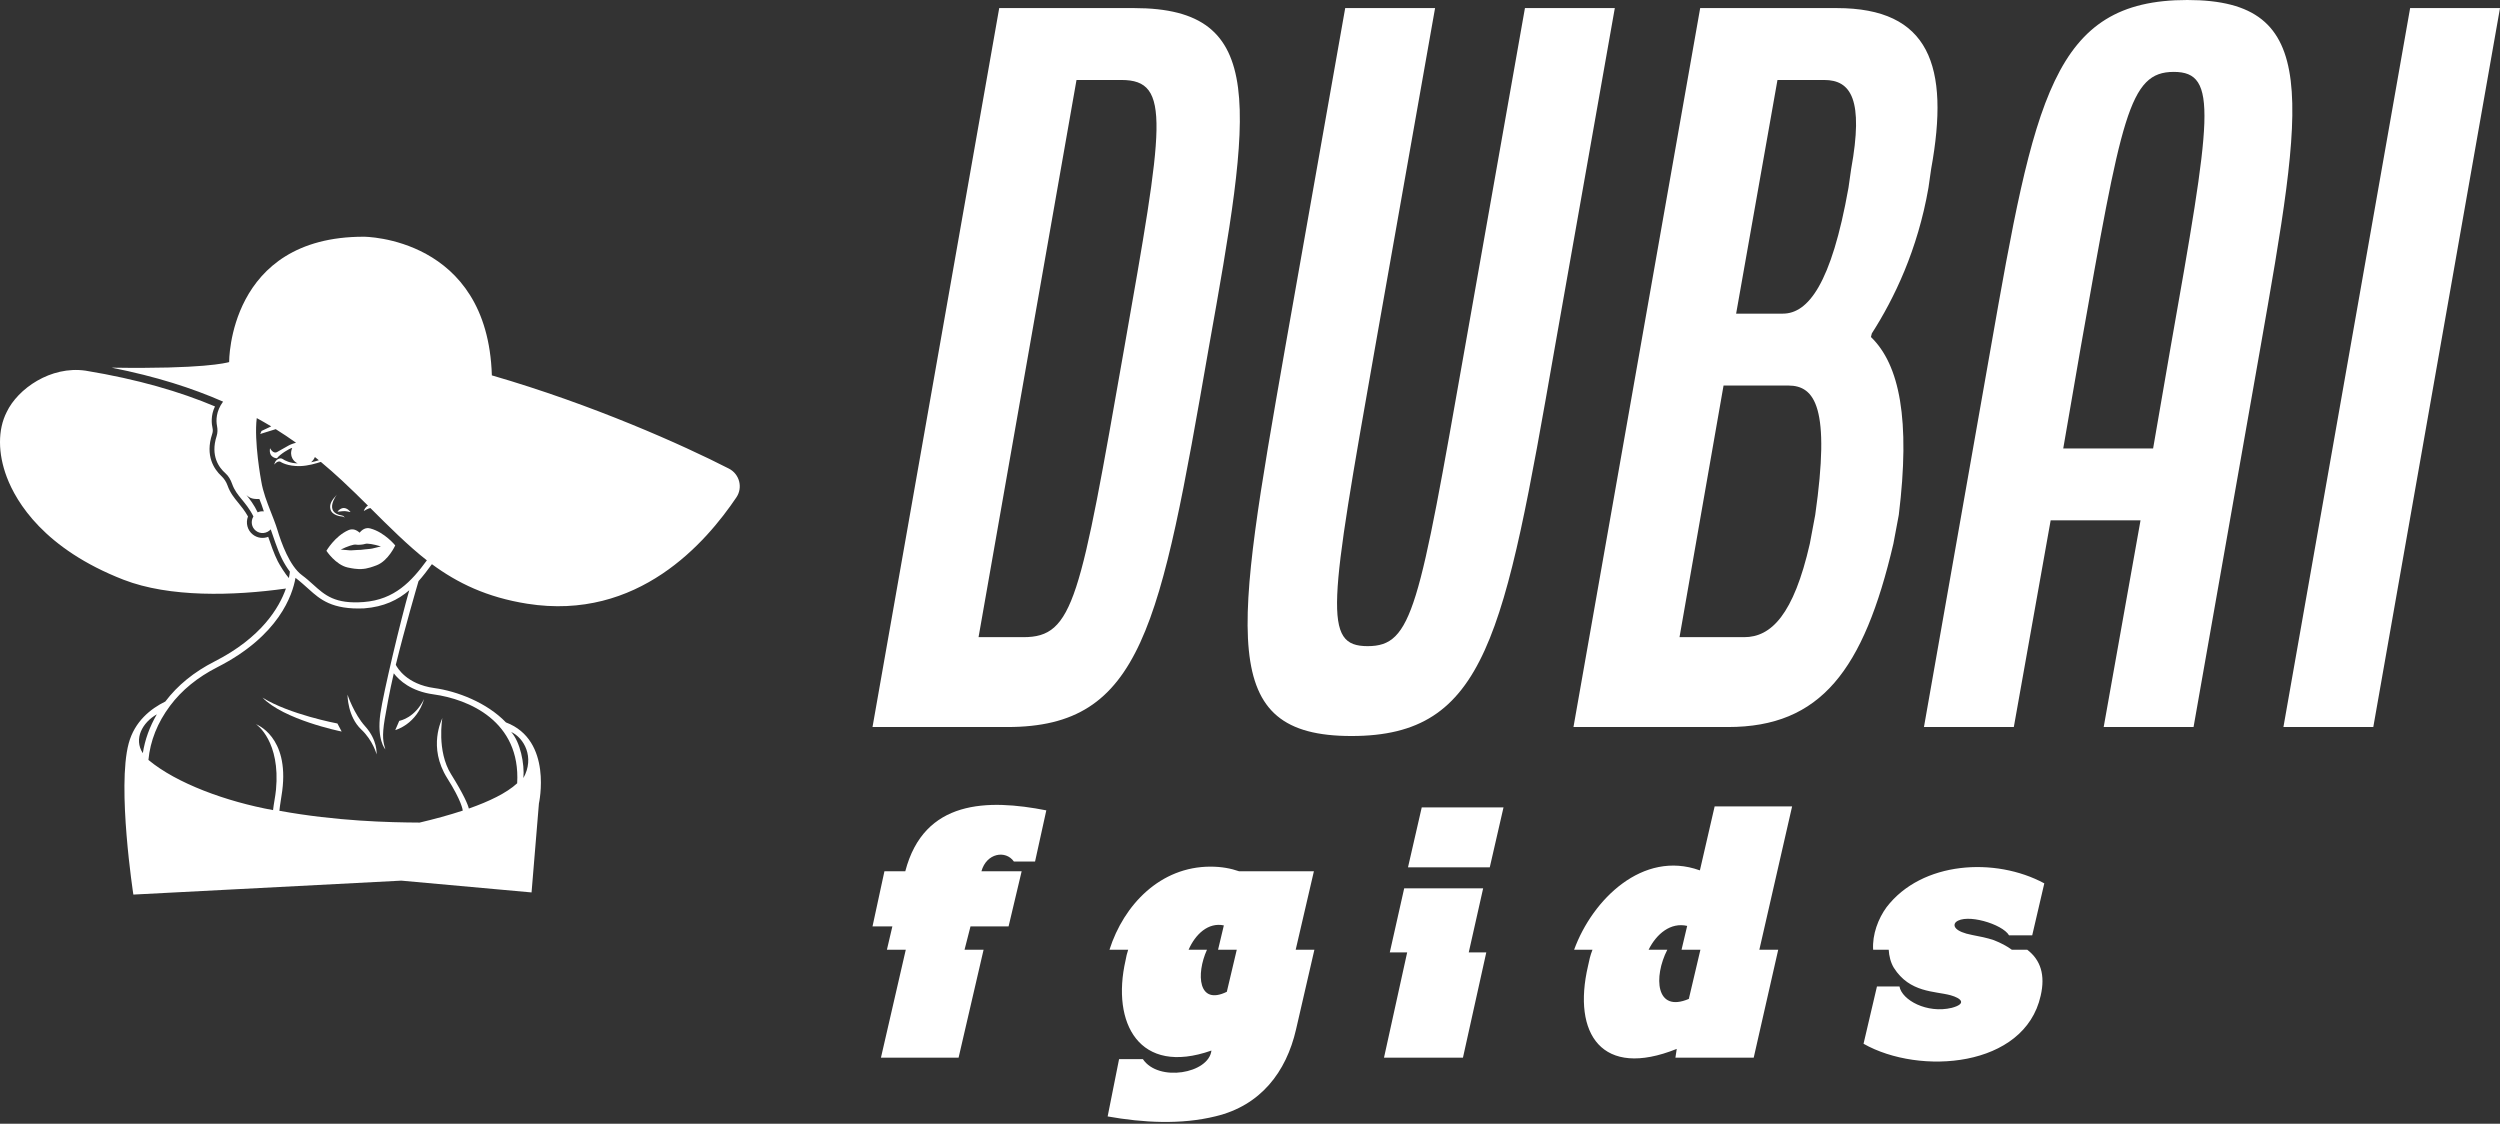 <svg width="396" height="178" viewBox="0 0 396 178" fill="none" xmlns="http://www.w3.org/2000/svg">
<rect x="0" y="0" width="396" height="178" fill="#333333" stroke="none"/>
<g clip-path="url(#clip0_2151_109)">
<path d="M56.964 84.381C56.456 83.919 55.855 83.685 55.185 83.98C53.041 84.924 51.704 87.248 51.704 87.248C51.704 87.248 53.166 89.469 55.071 89.89C56.776 90.266 57.413 90.117 57.413 90.117C57.413 90.117 58.066 90.165 59.691 89.528C61.507 88.815 62.606 86.394 62.606 86.394C62.606 86.394 60.924 84.307 58.658 83.708C57.951 83.52 57.395 83.845 56.964 84.381ZM58.646 86.94C58.192 86.965 57.189 87.095 57.177 87.095C57.165 87.096 56.154 87.125 55.703 87.171C55.336 87.207 54.66 87.079 53.973 87.052C55.06 86.522 56.006 86.212 56.364 86.267C56.724 86.321 57.114 86.279 57.114 86.279C57.114 86.279 57.506 86.26 57.852 86.151C58.198 86.041 59.18 86.2 60.336 86.553C59.662 86.687 59.014 86.919 58.646 86.94Z" fill="white"/>
<path d="M57.229 115.555C59.055 117.278 59.649 119.428 59.643 119.498C59.653 119.408 59.84 117.257 57.822 115.025C56.085 113.105 55.048 110.063 55.048 110.031C55.047 110.171 55.06 113.511 57.229 115.555Z" fill="white"/>
<path d="M41.587 110.506C44.925 113.973 53.789 115.814 54.12 115.876L53.448 114.602C53.369 114.588 45.84 113.164 41.587 110.506Z" fill="white"/>
<path d="M67.172 110.732C65.682 113.715 63.472 114.121 63.242 114.185L62.607 115.65C62.745 115.612 66.009 114.674 67.172 110.732Z" fill="white"/>
<path d="M54.286 80.972C54.525 80.948 54.767 80.961 55.003 81.011L55.468 81.112C55.495 81.118 55.514 81.086 55.495 81.065C55.27 80.829 54.507 79.899 53.497 80.984C53.473 81.01 53.491 81.052 53.527 81.049L54.286 80.972Z" fill="white"/>
<path d="M54.223 81.817C54.397 81.822 54.601 82.006 54.601 82.006C54.471 81.694 54.198 81.664 54.198 81.664C51.166 81.177 53.377 78.33 53.377 78.33C52.51 79.268 52.132 79.914 52.354 80.706C52.629 81.678 54.043 81.811 54.223 81.817Z" fill="white"/>
<path d="M115.453 74.225C108.171 70.495 93.865 64.083 77.91 59.459C77.245 37.497 57.633 37.498 57.633 37.498C36.123 37.466 36.296 57.356 36.296 57.356C35.803 57.483 32.182 58.469 17.679 58.236C24.76 59.647 30.419 61.463 35.335 63.619C34.205 65.149 34.204 66.598 34.377 67.48C34.481 68.012 34.479 68.564 34.313 69.08C33.3 72.221 34.711 74.089 35.689 74.947C36.205 75.4 36.541 76.002 36.768 76.65C37.125 77.668 37.682 78.356 38.262 79.062C38.722 79.624 39.586 80.65 40.142 81.805C39.689 82.543 39.82 83.511 40.516 84.063C41.241 84.639 42.274 84.53 42.884 83.848C43.259 84.84 43.892 87 44.684 88.56C45.049 89.272 45.459 89.951 45.916 90.551C45.898 90.763 45.85 91.119 45.758 91.566C45.199 90.948 44.318 89.531 44 88.909C43.405 87.738 42.854 86.116 42.484 85.031C41.658 85.355 40.734 85.219 40.037 84.663C39.191 83.993 38.887 82.829 39.282 81.812C38.794 80.918 38.129 80.111 37.728 79.624C37.099 78.858 36.452 78.07 36.039 76.894C35.838 76.321 35.498 75.811 35.055 75.395C33.929 74.339 32.463 72.197 33.603 68.766C33.701 68.473 33.744 68.156 33.674 67.856C33.51 67.147 33.361 65.796 34.053 64.378C28.52 62.046 21.852 60.08 13.556 58.714C8.013 57.915 2.804 61.593 1.061 65.267C-0.362 68.049 -0.353 71.813 1.085 75.596C2.593 79.56 6.999 86.939 19.565 91.828C26.845 94.659 36.946 94.396 45.291 93.223C44.238 96.225 41.442 100.983 33.971 104.785C30.73 106.434 28.113 108.567 26.187 111.121C23.883 112.253 21.326 114.252 20.383 117.758C18.514 124.71 21.124 141.701 21.124 141.701L63.57 139.494L84.198 141.361L85.365 127.273C85.365 127.273 87.604 117.241 80.141 114.43C77.112 111.269 72.375 109.48 68.794 108.988C64.408 108.386 62.925 105.769 62.695 105.307C64.093 99.576 66.039 92.923 66.295 92.052C66.971 91.303 67.714 90.325 68.414 89.366C72.458 92.348 77.112 94.616 83.512 95.63C101.094 98.41 111.851 85.887 116.641 78.787C117.701 77.219 117.14 75.088 115.453 74.225ZM49.881 72.393C50.092 72.563 50.302 72.731 50.508 72.902C50.11 73.033 49.612 73.165 49.275 73.224C49.584 72.951 49.767 72.67 49.881 72.393ZM39.038 78.424C39.651 78.981 40.143 79.062 41.09 79.049C41.453 79.985 41.415 79.848 41.793 81.004C41.457 80.965 41.119 81.004 40.815 81.156C40.273 79.999 39.526 79.018 39.038 78.424ZM24.845 113.148C23.701 115.112 22.953 117.171 22.624 119.305C21.134 117.035 22.566 114.431 24.845 113.148ZM82.904 123.246C83.117 121.009 82.394 117.485 80.963 115.941C82.987 116.86 84.74 119.955 82.904 123.246ZM60.251 113.035C59.672 117.161 61.01 118.66 61.039 118.717C60.705 117.558 60.475 116.713 60.945 113.874C61.14 112.698 61.726 109.433 62.375 106.654C63.24 107.78 65.104 109.498 68.659 109.986C74.232 110.752 82.492 114.221 81.92 124.072C80.248 125.617 77.473 126.949 74.263 128.075C74.132 127.489 73.495 125.911 71.437 122.612C69.162 118.964 70.057 113.785 70.069 113.735C70.018 113.961 67.707 118.3 70.852 123.282C73.14 126.905 73.282 128.266 73.303 128.4C71.118 129.121 68.775 129.754 66.467 130.297C61.648 130.274 53.32 130.08 44.254 128.427C44.356 127.424 44.563 126.373 44.706 125.275C45.833 116.63 40.585 114.734 40.529 114.709C40.73 114.799 44.441 117.492 43.716 125.094C43.609 126.222 43.358 127.295 43.252 128.323C35.883 126.978 27.994 124.11 23.51 120.373C23.795 117.353 24.944 114.467 26.937 111.797C28.774 109.335 31.294 107.279 34.427 105.684C44.22 100.701 46.345 94.205 46.806 91.531C47.436 91.997 48.416 92.878 48.948 93.357C50.691 94.928 52.595 96.591 57.674 96.366C60.813 96.128 63.032 95.034 64.829 93.495C63.514 98.062 60.712 109.76 60.251 113.035ZM54.15 76.093C55.531 77.377 57.009 78.822 58.282 80.09C57.908 80.295 57.718 80.713 57.635 80.877C57.623 80.903 57.65 80.928 57.674 80.915C57.853 80.815 58.32 80.534 58.666 80.473C61.432 83.238 64.717 86.51 67.617 88.759C65.187 92.077 62.515 94.991 57.597 95.363C53.054 95.709 51.464 94.272 49.622 92.611C49.072 92.116 48.504 91.603 47.833 91.109C45.88 89.668 44.552 85.981 43.935 83.911C43.692 83.093 43.124 81.654 42.82 80.885C42.328 79.614 41.656 77.932 41.376 76.196C41.362 76.136 40.204 69.897 40.67 66.225C41.413 66.636 42.261 67.113 42.96 67.537L41.428 68.26L41.218 68.743L43.675 67.978C44.802 68.681 45.871 69.4 46.892 70.128C46.207 70.299 45.744 70.556 45.744 70.556C45.744 70.556 44.532 71.225 43.897 71.597C43.264 71.969 42.773 70.997 42.773 70.997C42.509 72.569 43.873 72.595 43.873 72.595C44.284 71.995 45.87 71.005 46.291 70.946C45.74 72.249 46.565 73.188 47.166 73.399C45.932 73.383 45.12 72.939 44.788 72.716C44.639 72.619 44.458 72.584 44.286 72.625C43.557 72.805 43.442 73.584 43.442 73.584C44.077 72.821 44.488 73.186 44.488 73.186C44.488 73.186 45.535 73.893 47.595 73.827C48.797 73.788 50.108 73.402 50.821 73.163C51.986 74.132 53.09 75.111 54.15 76.093Z" fill="white"/>
<path d="M138.205 115.161L158.276 1.281H179.629C200.981 1.281 198.277 16.94 191.444 55.232C183.757 99.36 180.91 115.161 159.558 115.161H138.205ZM155.002 100.926H162.12C170.091 100.926 171.088 94.947 178.063 55.232C184.326 19.644 185.607 12.669 177.636 12.669H170.518L155.002 100.926ZM203.544 55.232L213.081 1.281H227.316L217.778 55.232C210.519 96.371 209.522 102.349 216.64 102.349C223.757 102.349 224.754 96.371 232.013 55.232L241.551 1.281H255.786L246.248 55.232C238.277 100.783 235.43 116.584 214.077 116.584C192.725 116.584 195.572 100.783 203.544 55.232ZM249.238 115.161L269.309 1.281H290.946C305.608 1.281 308.882 10.392 305.893 26.762L305.466 29.751C303.758 39.573 300.057 47.26 296.498 52.812L296.355 53.381C300.911 57.794 302.619 66.477 300.768 81.566L299.914 86.121C295.217 106.193 288.384 115.161 273.722 115.161H249.238ZM275.003 49.68H282.405C286.391 49.68 290.092 44.983 292.797 29.751L293.224 26.762C295.217 15.801 293.224 12.669 288.953 12.669H281.551L275.003 49.68ZM266.035 100.926H276.284C280.555 100.926 284.113 97.367 286.676 86.121L287.53 81.566C289.95 64.627 287.53 61.068 283.259 61.068H273.01L266.035 100.926ZM304.754 115.161L315.288 55.374C322.263 15.659 325.11 0 346.462 0C367.815 0 364.968 15.659 357.993 55.374L347.459 115.161H333.224L339.06 82.42H324.825L318.989 115.161H304.754ZM326.818 71.032H341.053L343.758 55.374C350.306 18.363 351.445 11.388 344.327 11.388C337.21 11.388 336.071 18.363 329.523 55.374L326.818 71.032ZM361.694 115.161L381.765 1.281H396L375.929 115.161H361.694Z" fill="white"/>
<path d="M152.783 150.439H155.799L151.84 167.534H139.542L143.475 150.439H140.486L141.351 146.742H138.205L140.093 138.01H143.397C146.36 126.631 156.481 126.552 165.736 128.361L163.953 136.463H160.597C159.312 134.628 156.271 135.1 155.458 138.01H161.829L159.758 146.742H153.727L152.783 150.439ZM194.329 157.099L195.903 150.439H192.94L193.857 146.584C191.393 146.06 189.347 147.974 188.272 150.439H191.183C189.426 154.319 189.793 159.327 194.329 157.099ZM208.121 138.01L205.237 150.439H208.2L205.289 163.077C203.742 169.815 199.678 175.112 192.573 176.816C187.066 178.18 181.036 177.839 175.451 176.842L177.26 167.77H181.036C183.5 171.441 191.471 170.051 191.891 166.407C180.433 170.445 176.028 162.054 178.283 152.143C178.387 151.54 178.519 150.989 178.702 150.439H175.739C178.02 143.281 183.815 137.276 191.734 137.276C193.516 137.276 194.985 137.565 196.27 138.01L208.121 138.01ZM222.896 150.858H220.143L222.424 140.711H234.931L232.65 150.858H235.429L231.732 167.534H219.225L222.896 150.858ZM238.156 127.889L235.98 137.381H223.027L225.204 127.889H238.156ZM281.669 150.439L277.788 167.534H265.386L265.596 166.145C253.744 170.917 249.025 163.785 251.542 153.008C251.725 152.143 251.883 151.356 252.25 150.439H249.339C252.25 142.442 260.247 134.628 269.214 137.853H269.267L271.6 127.732H283.871L278.68 150.439L281.669 150.439ZM261.138 150.439H264.101C261.899 154.739 262.24 160.481 267.51 158.226L269.345 150.439H266.356L267.248 146.663C264.652 146.06 262.397 147.895 261.138 150.439ZM267.51 158.226C267.641 158.174 267.772 158.095 267.851 158.042C267.851 158.042 267.772 158.095 267.51 158.226ZM321.117 150.439C323.241 152.064 324.001 154.45 323.241 157.728C320.697 169.134 304.048 170.366 295.185 165.332L297.309 156.26H300.875C301.268 158.41 305.227 160.586 309.16 159.642C311.599 158.986 310.655 158.121 308.977 157.649C306.486 156.967 302.501 157.282 299.983 153.297C299.485 152.484 299.223 151.409 299.171 150.439H296.706C296.549 148.026 297.519 145.483 298.83 143.7C304.415 136.411 316.056 135.729 323.818 139.924L321.903 148.157H318.233C317.184 146.348 311.415 144.644 309.816 146.06C309.265 146.611 309.632 147.581 312.412 148.105C313.513 148.315 314.745 148.551 315.82 148.918C316.948 149.364 317.892 149.862 318.678 150.439H321.117Z" fill="white"/>
</g>
<defs>
<clipPath id="clip0_2151_109">
<rect width="396" height="177.717" fill="white"/>
</clipPath>
</defs>
</svg>
